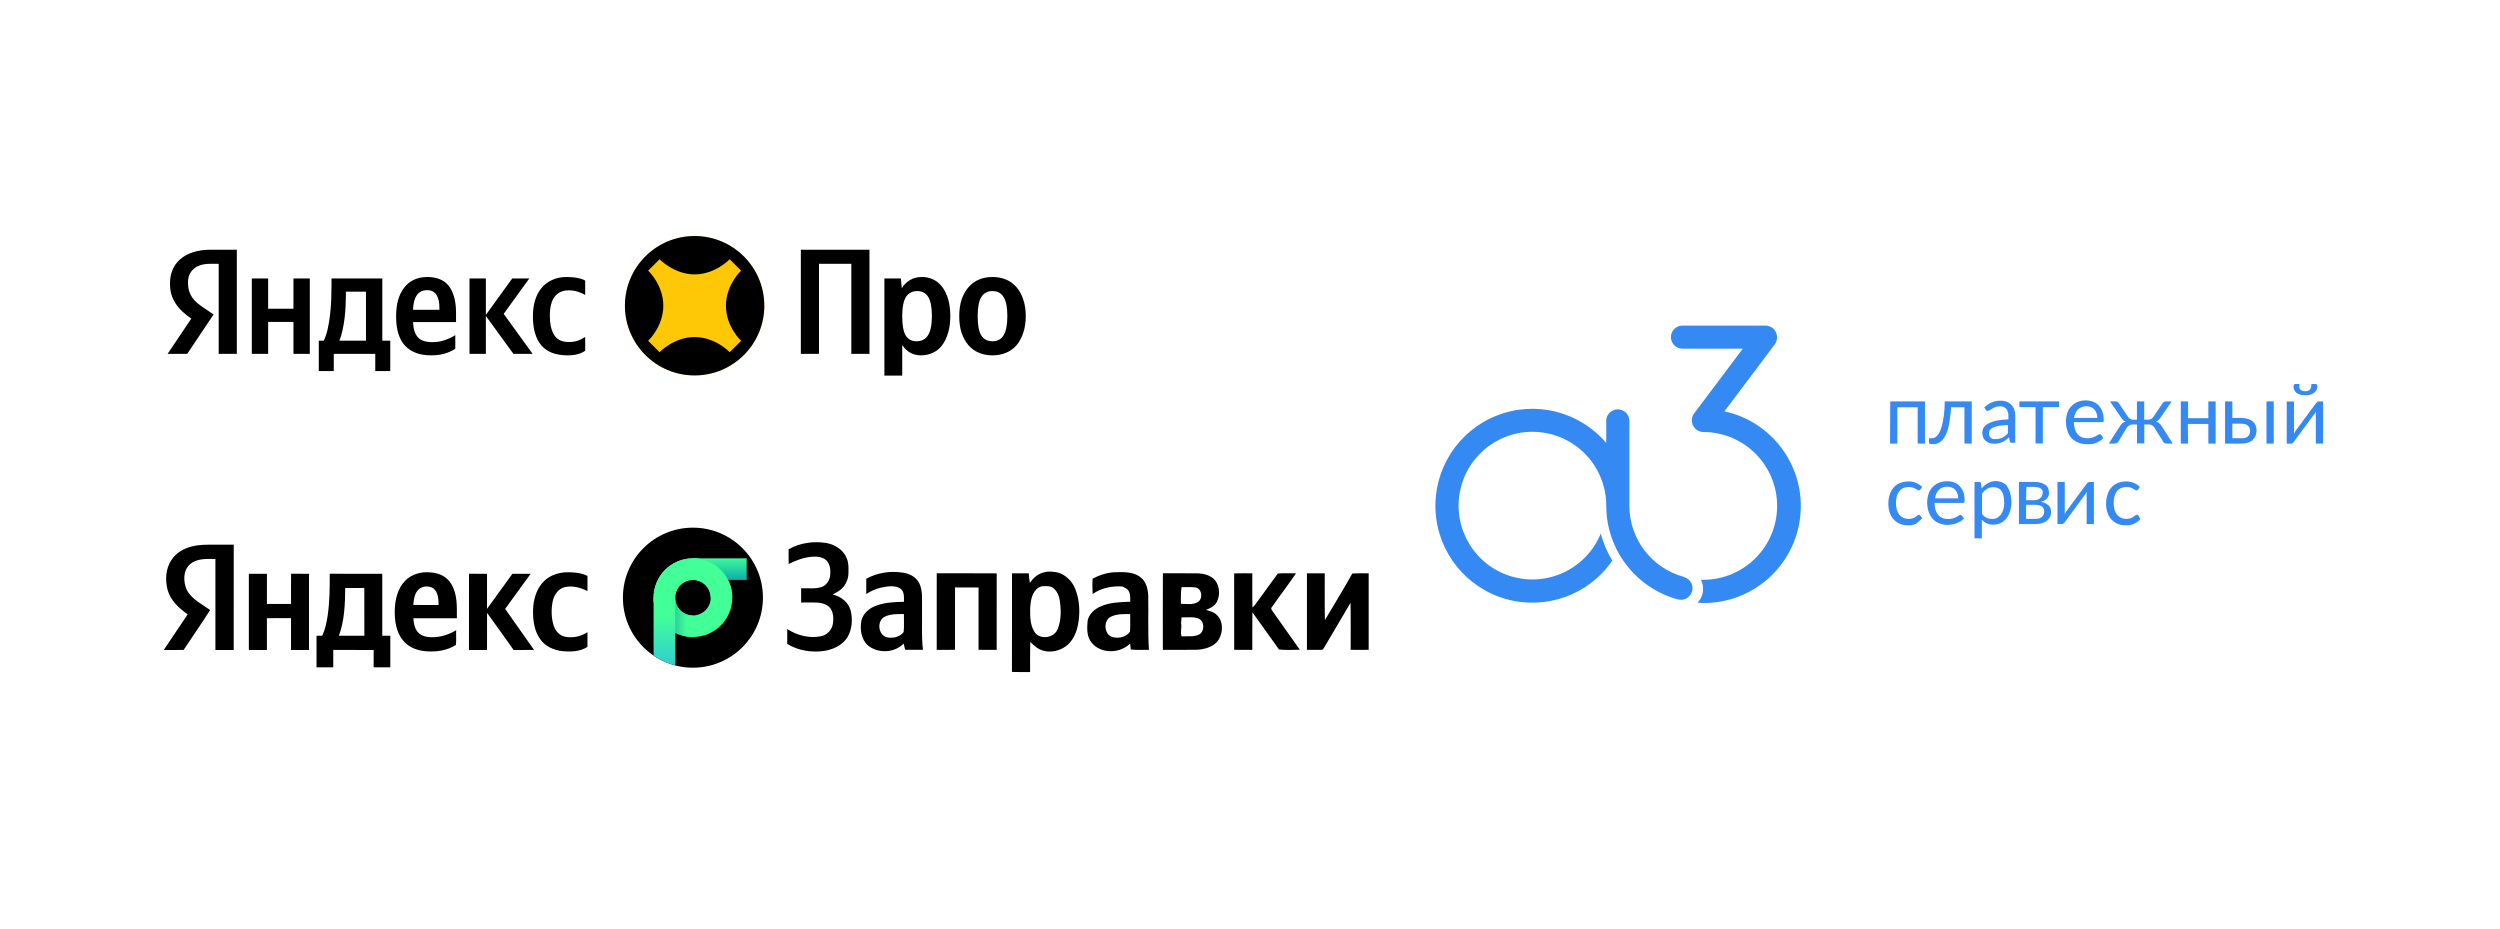 <?xml version="1.0" standalone="no"?>
<!DOCTYPE svg PUBLIC "-//W3C//DTD SVG 1.1//EN" "http://www.w3.org/Graphics/SVG/1.1/DTD/svg11.dtd">
<!--Generator: Xara Designer (www.xara.com), SVG filter version: 3.0.2.2-->
<svg stroke-width="0.501" stroke-linejoin="bevel" fill-rule="evenodd" xmlns:xlink="http://www.w3.org/1999/xlink" xmlns="http://www.w3.org/2000/svg" version="1.1" overflow="visible" width="262.5pt" height="97.5pt" viewBox="0 0 262.5 97.5">
 <defs>
  <marker id="DefaultArrow2" markerUnits="strokeWidth" viewBox="0 0 1 1" markerWidth="1" markerHeight="1" overflow="visible" orient="auto">
   <!-- REF_ARROW_STRAIGHT (-2) -->
   <g transform="scale(0.009)">
    <!-- 1/108 -->
    <path d="M -9 54 L -9 -54 L 117 0 z"/>
   </g>
  </marker>
  <marker id="DefaultArrow3" markerUnits="strokeWidth" viewBox="0 0 1 1" markerWidth="1" markerHeight="1" overflow="visible" orient="auto">
   <!-- REF_ARROW_ANGLED -->
   <g transform="scale(0.009)">
    <path d="M -27 54 L -9 0 L -27 -54 L 135 0 z"/>
   </g>
  </marker>
  <marker id="DefaultArrow4" markerUnits="strokeWidth" viewBox="0 0 1 1" markerWidth="1" markerHeight="1" overflow="visible" orient="auto">
   <!-- REF_ARROW_ROUNDED -->
   <g transform="scale(0.009)">
    <path d="M -9,0 L -9,-45 C -9,-51.708 2.808,-56.580 9,-54 L 117,-9 C 120.916,-7.369 126.000,-4.242 126,0 C 126,4.242 120.916,7.369 117,9 L 9,54 C 2.808,56.580 -9,51.708 -9,45 z"/>
   </g>
  </marker>
  <marker id="DefaultArrow5" markerUnits="strokeWidth" viewBox="0 0 1 1" markerWidth="1" markerHeight="1" overflow="visible" orient="auto">
   <!-- REF_ARROW_SPOT -->
   <g transform="scale(0.009)">
    <path d="M -54, 0 C -54,29.807 -29.807,54 0,54 C 29.807,54 54,29.807 54,0 C 54,-29.807 29.807,-54 0,-54 C -29.807,-54 -54,-29.807 -54,0 z"/>
   </g>
  </marker>
  <marker id="DefaultArrow6" markerUnits="strokeWidth" viewBox="0 0 1 1" markerWidth="1" markerHeight="1" overflow="visible" orient="auto">
   <!-- REF_ARROW_DIAMOND -->
   <g transform="scale(0.009)">
    <path d="M -63,0 L 0,63 L 63,0 L 0,-63 z"/>
   </g>
  </marker>
  <marker id="DefaultArrow7" markerUnits="strokeWidth" viewBox="0 0 1 1" markerWidth="1" markerHeight="1" overflow="visible" orient="auto">
   <!-- REF_ARROW_FEATHER -->
   <g transform="scale(0.009)">
    <path d="M 18,-54 L 108,-54 L 63,0 L 108,54 L 18, 54 L -36,0 z"/>
   </g>
  </marker>
  <marker id="DefaultArrow8" markerUnits="strokeWidth" viewBox="0 0 1 1" markerWidth="1" markerHeight="1" overflow="visible" orient="auto">
   <!-- REF_ARROW_FEATHER2 -->
   <g transform="scale(0.009)">
    <path d="M -36,0 L 18,-54 L 54,-54 L 18,-18 L 27,-18 L 63,-54 L 99,-54 L 63,-18 L 72,-18 L 108,-54 L 144,-54 L 90,0 L 144,54 L 108,54 L 72,18 L 63,18 L 99,54 L 63,54 L 27,18 L 18,18 L 54,54 L 18,54 z"/>
   </g>
  </marker>
  <marker id="DefaultArrow9" markerUnits="strokeWidth" viewBox="0 0 1 1" markerWidth="1" markerHeight="1" overflow="visible" orient="auto">
   <!-- REF_ARROW_HOLLOWDIAMOND -->
   <g transform="scale(0.009)">
    <path d="M 0,45 L -45,0 L 0, -45 L 45, 0 z M 0, 63 L-63, 0 L 0, -63 L 63, 0 z"/>
   </g>
  </marker>
  <filter id="StainedFilter">
   <feBlend mode="multiply" in2="BackgroundImage" in="SourceGraphic" result="blend"/>
   <feComposite in="blend" in2="SourceAlpha" operator="in" result="comp"/>
  </filter>
  <filter id="BleachFilter">
   <feBlend mode="screen" in2="BackgroundImage" in="SourceGraphic" result="blend"/>
   <feComposite in="blend" in2="SourceAlpha" operator="in" result="comp"/>
  </filter>
  <filter id="InvertTransparencyBitmapFilter">
   <feComponentTransfer>
    <feFuncR type="gamma" amplitude="1.055" exponent=".417" offset="-0.055"/>
    <feFuncG type="gamma" amplitude="1.055" exponent=".417" offset="-0.055"/>
    <feFuncB type="gamma" amplitude="1.055" exponent=".417" offset="-0.055"/>
   </feComponentTransfer>
   <feComponentTransfer>
    <feFuncR type="linear" slope="-1" intercept="1"/>
    <feFuncG type="linear" slope="-1" intercept="1"/>
    <feFuncB type="linear" slope="-1" intercept="1"/>
    <feFuncA type="linear" slope="1" intercept="0"/>
   </feComponentTransfer>
   <feComponentTransfer>
    <feFuncR type="gamma" amplitude="1" exponent="2.4" offset="0"/>
    <feFuncG type="gamma" amplitude="1" exponent="2.4" offset="0"/>
    <feFuncB type="gamma" amplitude="1" exponent="2.4" offset="0"/>
   </feComponentTransfer>
  </filter>
  <linearGradient id="LinearGradient" gradientUnits="userSpaceOnUse" x1="0" y1="0" x2="0" y2="2.619" gradientTransform="translate(77.693 36.464)">
   <stop offset="0" stop-color="#09a9ad"/>
   <stop offset="1" stop-color="#42ff98"/>
  </linearGradient>
  <linearGradient id="LinearGradient_1" gradientUnits="userSpaceOnUse" x1="0" y1="0" x2="1.277" y2="0" gradientTransform="translate(70.821 32.404)">
   <stop offset="0" stop-color="#29d097"/>
   <stop offset="1" stop-color="#42ff98"/>
  </linearGradient>
  <linearGradient id="LinearGradient_2" gradientUnits="userSpaceOnUse" x1="0" y1="0" x2="0" y2="5.24" gradientTransform="translate(69.563 27.657)">
   <stop offset="0" stop-color="#32cecf"/>
   <stop offset="1" stop-color="#42ff98"/>
  </linearGradient>
 </defs>
 <g id="Document" fill="none" stroke="black" font-family="Times New Roman" font-size="16" transform="scale(1 -1)">
  <g id="Spread" transform="translate(0 -97.5)">
   <g id="Layer 1">
    <g id="Group" stroke="none">
     <path d="M 49.246,37.256 C 49.876,37.252 50.507,37.256 51.138,37.252 C 51.137,36.025 51.136,34.797 51.138,33.569 C 52.026,34.797 52.919,36.019 53.801,37.251 C 54.44,37.256 55.078,37.258 55.715,37.249 C 54.82,36.025 53.938,34.791 53.042,33.567 C 54.052,32.127 55.068,30.693 56.078,29.256 C 55.362,29.25 54.647,29.256 53.932,29.251 C 53.004,30.551 52.089,31.862 51.142,33.147 C 51.13,31.85 51.141,30.551 51.137,29.252 C 50.504,29.252 49.872,29.252 49.24,29.252 C 49.244,31.92 49.234,34.588 49.246,37.256 M 36.248,35.759 C 36.231,34.075 36.177,32.341 35.584,30.745 C 36.474,30.749 37.366,30.74 38.257,30.749 C 38.25,32.421 38.257,34.093 38.253,35.764 C 37.585,35.758 36.917,35.765 36.248,35.759 M 34.62,37.255 C 36.459,37.255 38.298,37.255 40.138,37.253 C 40.138,35.084 40.138,32.915 40.138,30.745 C 40.419,30.745 40.7,30.745 40.982,30.745 C 40.982,29.641 40.982,28.534 40.982,27.429 C 40.398,27.431 39.816,27.428 39.232,27.432 C 39.234,28.039 39.228,28.645 39.237,29.25 C 37.821,29.259 36.408,29.245 34.993,29.258 C 34.983,28.649 34.985,28.041 34.992,27.432 C 34.406,27.428 33.82,27.431 33.236,27.429 C 33.238,28.534 33.239,29.639 33.236,30.744 C 33.422,30.745 33.609,30.747 33.797,30.748 L 33.852,30.776 C 34.15,31.444 34.304,32.165 34.409,32.885 C 34.615,34.331 34.632,35.796 34.62,37.255 M 26.129,37.253 C 26.762,37.253 27.395,37.258 28.028,37.249 C 28.023,36.196 28.026,35.141 28.026,34.086 C 28.87,34.085 29.714,34.088 30.558,34.085 C 30.562,35.143 30.55,36.201 30.564,37.258 C 31.19,37.249 31.816,37.258 32.443,37.252 C 32.442,34.586 32.443,31.918 32.443,29.252 C 31.814,29.252 31.186,29.252 30.558,29.252 C 30.558,30.367 30.558,31.479 30.558,32.594 C 29.714,32.592 28.87,32.594 28.026,32.592 C 28.025,31.479 28.027,30.367 28.025,29.252 C 27.393,29.252 26.761,29.252 26.129,29.252 C 26.129,31.92 26.129,34.587 26.129,37.253 M 57.126,36.48 C 57.801,37.154 58.784,37.433 59.721,37.414 C 60.388,37.396 61.083,37.341 61.686,37.024 C 61.681,36.494 61.683,35.964 61.683,35.434 C 60.967,35.809 60.124,36.031 59.322,35.855 C 58.619,35.699 58.164,35.028 58.032,34.355 C 57.867,33.52 57.878,32.634 58.134,31.818 C 58.307,31.258 58.747,30.759 59.339,30.641 C 60.141,30.487 61.004,30.662 61.682,31.123 C 61.684,30.607 61.681,30.093 61.684,29.578 C 60.903,29.069 59.926,29.042 59.028,29.134 C 58.16,29.23 57.291,29.618 56.761,30.333 C 56.105,31.2 55.957,32.331 55.969,33.388 C 55.991,34.503 56.302,35.685 57.126,36.48 M 43.749,35.363 C 43.49,34.95 43.434,34.453 43.396,33.979 C 44.281,33.972 45.167,33.977 46.052,33.977 C 46.039,34.583 46.022,35.31 45.501,35.721 C 44.954,36.089 44.094,35.946 43.749,35.363 M 42.528,36.505 C 43.213,37.236 44.272,37.498 45.244,37.394 C 46.083,37.345 46.944,36.944 47.373,36.196 C 48.045,35.12 47.971,33.8 47.968,32.582 C 46.444,32.577 44.92,32.583 43.398,32.58 C 43.449,31.992 43.563,31.322 44.067,30.943 C 44.509,30.612 45.095,30.569 45.628,30.595 C 46.432,30.647 47.212,30.911 47.896,31.332 C 47.874,30.817 47.932,30.295 47.868,29.783 C 46.955,29.187 45.819,29.035 44.749,29.114 C 43.858,29.178 42.94,29.508 42.352,30.21 C 41.607,31.08 41.43,32.278 41.448,33.387 C 41.478,34.496 41.727,35.685 42.528,36.505 M 20.131,40.119 C 20.916,40.326 21.732,40.313 22.535,40.313 C 23.204,40.311 23.872,40.317 24.542,40.307 C 24.535,36.623 24.541,32.938 24.539,29.252 C 23.898,29.252 23.258,29.252 22.618,29.252 C 22.618,32.437 22.618,35.622 22.618,38.807 C 21.727,38.816 20.725,38.889 19.991,38.286 C 19.195,37.63 19.228,36.417 19.617,35.549 C 20.138,34.563 21.197,34.072 22.064,33.445 C 21.165,32.029 20.202,30.655 19.28,29.255 C 18.584,29.25 17.889,29.255 17.194,29.251 C 18.028,30.503 18.873,31.743 19.707,32.993 C 18.794,33.628 17.91,34.446 17.602,35.552 C 17.321,36.595 17.392,37.785 18.001,38.704 C 18.478,39.444 19.29,39.91 20.131,40.119" fill="#000000"/>
     <path d="M 82.802,39.821 C 83.987,40.505 85.417,40.701 86.76,40.487 C 87.679,40.325 88.587,39.75 88.918,38.844 C 89.12,38.369 89.096,37.841 89.088,37.337 C 89.085,36.678 88.79,36.018 88.278,35.601 C 88.022,35.383 87.72,35.233 87.425,35.076 C 88.302,34.884 89.107,34.257 89.331,33.361 C 89.537,32.455 89.474,31.448 89.007,30.63 C 88.51,29.789 87.562,29.337 86.63,29.167 C 85.277,28.95 83.834,29.167 82.658,29.89 C 82.653,30.411 82.651,30.931 82.663,31.452 C 83.693,30.775 84.983,30.448 86.204,30.694 C 86.814,30.817 87.32,31.319 87.438,31.933 C 87.536,32.468 87.534,33.066 87.245,33.547 C 86.97,33.998 86.418,34.165 85.92,34.22 C 85.321,34.257 84.721,34.226 84.121,34.237 C 84.121,34.735 84.121,35.233 84.121,35.73 C 84.83,35.765 85.562,35.635 86.248,35.857 C 86.778,36.03 87.12,36.564 87.171,37.102 C 87.226,37.642 87.166,38.266 86.761,38.67 C 86.335,39.06 85.715,39.09 85.168,39.034 C 84.337,38.951 83.549,38.648 82.807,38.28 C 82.8,38.794 82.805,39.307 82.802,39.821 M 90.959,36.732 C 92.101,37.36 93.452,37.573 94.737,37.381 C 95.44,37.299 96.165,36.956 96.502,36.303 C 96.943,35.443 96.782,34.447 96.813,33.518 C 96.841,32.102 96.738,30.678 96.913,29.268 C 96.289,29.262 95.666,29.26 95.043,29.269 C 94.99,29.491 94.933,29.71 94.879,29.932 C 93.94,28.931 92.204,28.858 91.151,29.717 C 90.408,30.356 90.287,31.424 90.445,32.337 C 90.634,33.11 91.302,33.675 92.037,33.915 C 92.957,34.263 93.948,34.288 94.918,34.31 C 94.909,34.79 94.982,35.388 94.534,35.708 C 93.955,36.065 93.225,35.94 92.592,35.816 C 92.009,35.697 91.458,35.449 90.956,35.131 C 90.96,35.665 90.956,36.198 90.959,36.732 M 92.918,32.755 C 92.041,32.357 92.181,30.829 93.113,30.588 C 93.734,30.443 94.484,30.607 94.884,31.133 C 94.951,31.759 94.893,32.392 94.91,33.021 C 94.242,33.022 93.537,33.053 92.918,32.755 M 108.129,36.301 C 108.501,36.816 109.006,37.283 109.648,37.406 C 110.135,37.553 110.643,37.468 111.13,37.373 C 111.94,37.106 112.582,36.459 112.898,35.673 C 113.368,34.499 113.425,33.183 113.2,31.947 C 113.031,31.055 112.639,30.143 111.87,29.612 C 111.097,29.068 110.024,28.901 109.16,29.322 C 108.775,29.5 108.493,29.826 108.172,30.091 C 108.148,29.038 108.17,27.987 108.162,26.935 C 107.526,26.936 106.89,26.922 106.253,26.946 C 106.266,30.398 106.255,33.85 106.259,37.301 C 106.846,37.306 107.434,37.305 108.021,37.301 C 108.043,36.967 108.084,36.634 108.129,36.301 M 109.037,35.795 C 108.338,35.326 108.212,34.411 108.166,33.634 C 108.151,32.743 108.16,31.747 108.723,31.006 C 109.368,30.307 110.715,30.552 111.061,31.455 C 111.461,32.45 111.421,33.572 111.247,34.614 C 111.126,35.165 110.812,35.777 110.221,35.926 C 109.829,35.97 109.39,36.011 109.037,35.795 M 98.357,37.304 C 100.456,37.3 102.555,37.314 104.652,37.296 C 104.645,34.619 104.651,31.942 104.651,29.265 C 104.015,29.263 103.381,29.259 102.747,29.268 C 102.752,31.45 102.752,33.633 102.747,35.816 C 101.925,35.82 101.102,35.817 100.279,35.82 C 100.268,33.637 100.274,31.455 100.276,29.273 C 99.636,29.259 98.994,29.262 98.355,29.266 C 98.36,31.946 98.355,34.626 98.357,37.304 M 114.727,36.745 C 115.485,37.133 116.316,37.41 117.174,37.419 C 118.054,37.444 119.03,37.457 119.761,36.888 C 120.344,36.443 120.523,35.68 120.564,34.983 C 120.605,33.077 120.51,31.168 120.638,29.263 C 120.002,29.28 119.364,29.222 118.731,29.307 C 118.71,29.513 118.686,29.718 118.662,29.924 C 117.592,28.862 115.566,28.814 114.605,30.04 C 114.091,30.67 114.134,31.528 114.196,32.289 C 114.316,33.005 114.912,33.544 115.552,33.82 C 116.533,34.262 117.623,34.277 118.676,34.322 C 118.666,34.716 118.712,35.151 118.478,35.496 C 118.334,35.716 118.077,35.808 117.853,35.919 C 116.768,35.993 115.627,35.765 114.729,35.129 C 114.698,35.667 114.688,36.207 114.727,36.745 M 116.689,32.766 C 115.801,32.392 115.907,30.838 116.844,30.601 C 117.478,30.429 118.269,30.609 118.648,31.179 C 118.704,31.79 118.653,32.403 118.671,33.015 C 118.007,33.026 117.306,33.052 116.689,32.766 M 122.103,37.304 C 123.301,37.301 124.5,37.312 125.697,37.299 C 126.391,37.29 127.157,37.098 127.612,36.536 C 128.08,35.895 128.126,34.979 127.758,34.283 C 127.522,33.854 127.072,33.627 126.629,33.467 C 127.008,33.325 127.434,33.261 127.731,32.959 C 128.466,32.321 128.433,31.151 127.979,30.358 C 127.497,29.595 126.537,29.32 125.684,29.275 C 124.489,29.25 123.293,29.268 122.099,29.266 C 122.1,31.945 122.09,34.626 122.103,37.304 M 124.06,35.849 C 123.981,35.271 123.989,34.688 123.992,34.106 C 124.575,34.087 125.218,33.97 125.752,34.27 C 126.328,34.604 126.231,35.631 125.577,35.815 C 125.074,35.882 124.565,35.838 124.06,35.849 M 124.011,32.062 C 124.121,31.604 123.896,31.129 124.069,30.682 C 124.697,30.721 125.38,30.588 125.958,30.904 C 126.501,31.273 126.484,32.284 125.842,32.55 C 125.28,32.777 124.658,32.641 124.069,32.682 C 124.051,32.476 124.032,32.27 124.011,32.062 M 129.586,37.292 C 130.221,37.313 130.856,37.303 131.492,37.301 C 131.5,36.105 131.474,34.906 131.508,33.71 C 131.737,33.915 131.914,34.168 132.092,34.42 C 132.79,35.371 133.469,36.339 134.177,37.28 C 134.809,37.337 135.447,37.294 136.08,37.297 C 135.271,36.1 134.381,34.958 133.558,33.77 C 133.376,33.607 133.564,33.42 133.659,33.27 C 134.603,31.941 135.534,30.603 136.483,29.277 C 135.755,29.278 135.017,29.214 134.295,29.304 C 133.362,30.603 132.431,31.907 131.504,33.211 C 131.478,31.896 131.499,30.58 131.491,29.265 C 130.858,29.263 130.225,29.262 129.59,29.268 C 129.589,31.943 129.597,34.618 129.586,37.292 M 137.228,37.301 C 137.852,37.305 138.476,37.308 139.099,37.299 C 139.106,35.66 139.08,34.024 139.114,32.387 C 140.081,34.016 141.072,35.631 141.995,37.285 C 142.566,37.319 143.138,37.304 143.711,37.299 C 143.707,34.623 143.707,31.946 143.711,29.27 C 143.08,29.26 142.45,29.259 141.821,29.27 C 141.816,30.916 141.841,32.563 141.808,34.209 C 140.902,32.635 139.953,31.088 139.042,29.518 C 138.97,29.407 138.902,29.239 138.737,29.268 C 138.234,29.25 137.731,29.269 137.228,29.268 C 137.227,31.945 137.228,34.623 137.228,37.301" fill="#000000"/>
     <path d="M 72.757,42.096 C 76.817,42.096 80.109,38.805 80.109,34.744 C 80.109,30.684 76.817,27.392 72.757,27.392 C 68.696,27.392 65.405,30.684 65.405,34.744 C 65.405,38.805 68.696,42.096 72.757,42.096" fill="#000000"/>
     <path d="M 72.757,38.877 C 75.038,38.877 76.889,37.027 76.889,34.744 C 76.889,32.463 75.038,30.613 72.757,30.613 C 70.475,30.613 68.624,32.463 68.624,34.744 C 68.624,37.027 70.475,38.877 72.757,38.877 M 72.757,36.61 C 73.787,36.61 74.621,35.775 74.621,34.744 C 74.621,33.715 73.787,32.879 72.757,32.879 C 71.726,32.879 70.892,33.715 70.892,34.744 C 70.892,35.775 71.726,36.61 72.757,36.61" fill="#42ff98"/>
     <path d="M 78.404,36.61 L 78.404,38.874 L 72.731,38.874 L 72.731,36.61 L 78.404,36.61" stroke-linejoin="miter" fill="url(#LinearGradient)"/>
     <path d="M 72.757,38.877 C 75.038,38.877 76.889,37.027 76.889,34.744 L 74.621,34.744 C 74.621,35.775 73.787,36.61 72.757,36.61 C 71.726,36.61 70.892,35.775 70.892,34.744 L 70.892,31.057 C 69.546,31.738 68.624,33.134 68.624,34.744 C 68.624,37.027 70.475,38.877 72.757,38.877" fill="#42ff98" stroke-linejoin="miter"/>
     <path d="M 68.886,33.313 C 68.733,33.726 68.65,34.15 68.633,34.569 L 70.872,34.569 C 70.886,34.407 70.922,34.245 70.982,34.087 C 71.261,33.327 71.981,32.857 72.746,32.857 L 72.746,30.622 C 71.073,30.623 69.499,31.652 68.886,33.313 Z" stroke-width="0.147" stroke-linejoin="miter" stroke-linecap="round" marker-start="none" marker-end="none" stroke-miterlimit="79.84" fill="url(#LinearGradient_1)"/>
     <path d="M 70.892,27.632 L 70.892,34.744 L 68.627,34.744 L 68.627,28.661 C 69.309,28.198 70.072,27.846 70.892,27.632" stroke-linejoin="miter" fill="url(#LinearGradient_2)"/>
    </g>
   </g>
   <g id="SVG Document">
    <g id="Group_1" stroke-linejoin="miter" stroke="none" stroke-width="0" fill="#3489f3" stroke-miterlimit="79.84">
     <path d="M 178.245,34.219 C 178.856,34.866 179.002,35.827 178.607,36.622 L 178.839,36.622 C 183.125,36.622 186.598,40.097 186.598,44.38 C 186.598,48.666 183.125,52.139 178.839,52.139 C 178.168,52.153 177.635,52.703 177.643,53.374 C 177.643,53.657 177.742,53.932 177.927,54.148 L 182.995,60.89 L 176.657,60.89 C 175.986,60.89 175.446,61.433 175.446,62.103 C 175.446,62.771 175.986,63.313 176.657,63.313 L 185.38,63.313 C 185.7,63.311 186.007,63.186 186.233,62.96 C 186.644,62.535 186.708,61.882 186.385,61.387 L 181.091,54.342 L 181.091,54.302 C 186.18,53.186 189.602,48.408 189.023,43.232 C 188.443,38.055 184.049,34.151 178.839,34.188 C 178.638,34.188 178.439,34.219 178.245,34.219 Z M 158.13,34.601 C 153.931,35.787 150.953,39.516 150.731,43.875 C 150.508,48.234 153.086,52.25 157.144,53.859 C 161.2,55.468 165.832,54.312 168.657,50.986 L 168.656,53.37 C 168.692,54.014 169.225,54.516 169.869,54.516 C 170.512,54.516 171.047,54.014 171.084,53.37 L 171.084,44.398 C 171.084,40.891 173.443,37.823 176.831,36.918 L 176.838,36.902 C 177.473,36.716 177.843,36.057 177.67,35.417 C 177.496,34.778 176.844,34.396 176.202,34.556 C 171.752,35.754 168.659,39.79 168.657,44.398 C 168.661,48.391 165.635,51.732 161.664,52.124 C 157.692,52.515 154.072,49.826 153.299,45.912 C 152.524,41.997 154.851,38.134 158.672,36.984 C 162.493,35.836 166.564,37.778 168.078,41.471 C 168.348,40.473 168.756,39.519 169.29,38.634 C 166.818,35.036 162.33,33.414 158.13,34.601 Z M 207.324,40.976 L 207.324,46.899 L 207.802,46.899 C 207.902,46.904 207.99,46.836 208.007,46.737 L 208.067,46.211 C 208.248,46.438 208.472,46.625 208.726,46.768 C 209.198,47.036 209.772,47.058 210.263,46.83 C 210.474,46.735 210.656,46.587 210.792,46.404 L 210.792,46.404 L 210.761,46.404 C 210.903,46.196 211.008,45.966 211.068,45.722 C 211.238,45.107 211.236,44.455 211.061,43.839 C 210.983,43.563 210.855,43.302 210.679,43.074 C 210.516,42.869 210.308,42.701 210.073,42.584 C 209.834,42.471 209.573,42.413 209.309,42.41 C 208.845,42.39 208.399,42.582 208.094,42.931 L 208.094,40.976 L 207.324,40.976 Z M 198.424,43.659 C 198.316,43.975 198.27,44.301 198.278,44.631 C 198.275,44.941 198.32,45.247 198.413,45.54 C 198.497,45.82 198.634,46.079 198.823,46.3 C 199.001,46.507 199.222,46.67 199.476,46.775 C 199.759,46.895 200.061,46.95 200.369,46.946 C 200.913,46.963 201.441,46.757 201.828,46.373 L 201.621,46.092 L 201.553,46.014 L 201.455,46.014 C 201.402,46.014 201.351,46.033 201.311,46.069 L 201.118,46.188 C 201.024,46.235 200.927,46.278 200.827,46.313 C 200.496,46.404 200.147,46.382 199.833,46.251 C 199.668,46.173 199.529,46.058 199.421,45.913 C 199.3,45.758 199.211,45.579 199.16,45.39 C 199.042,44.925 199.044,44.439 199.168,43.975 C 199.222,43.785 199.311,43.606 199.429,43.451 C 199.662,43.173 200.006,43.011 200.372,43.011 C 200.646,43.004 200.919,43.081 201.149,43.233 C 201.233,43.288 201.295,43.342 201.355,43.389 L 201.509,43.457 L 201.613,43.38 L 201.835,43.097 C 201.742,42.98 201.629,42.876 201.509,42.786 C 201.397,42.67 201.276,42.565 201.14,42.479 C 200.996,42.421 200.849,42.379 200.698,42.348 L 200.223,42.348 C 199.401,42.348 198.676,42.879 198.424,43.659 Z M 221.286,43.659 C 221.18,43.975 221.134,44.301 221.143,44.631 C 221.138,44.941 221.183,45.247 221.278,45.54 C 221.357,45.822 221.495,46.081 221.686,46.3 C 221.861,46.507 222.086,46.67 222.339,46.775 C 222.618,46.895 222.922,46.95 223.232,46.946 C 223.777,46.965 224.306,46.757 224.691,46.373 L 224.486,46.092 C 224.465,46.064 224.439,46.036 224.408,46.014 L 224.318,46.014 C 224.265,46.014 224.211,46.033 224.172,46.069 L 223.973,46.188 C 223.885,46.239 223.788,46.282 223.69,46.313 C 223.361,46.401 223.012,46.378 222.696,46.251 C 222.53,46.174 222.384,46.059 222.274,45.913 C 222.159,45.753 222.075,45.575 222.021,45.39 C 221.904,44.925 221.907,44.439 222.028,43.975 C 222.083,43.785 222.173,43.606 222.289,43.451 C 222.524,43.17 222.873,43.008 223.241,43.016 C 223.395,43.007 223.554,43.031 223.706,43.081 C 223.892,43.154 224.062,43.257 224.211,43.389 C 224.253,43.431 224.312,43.454 224.369,43.457 C 224.431,43.457 224.489,43.429 224.526,43.38 L 224.526,43.38 L 224.733,42.996 C 224.638,42.88 224.529,42.77 224.4,42.685 C 224.147,42.517 223.86,42.4 223.558,42.348 L 223.084,42.348 C 222.264,42.346 221.536,42.879 221.286,43.659 Z M 203.623,42.55 C 203.366,42.647 203.14,42.801 202.955,43 C 202.757,43.218 202.604,43.479 202.511,43.762 C 202.304,44.369 202.298,45.026 202.496,45.637 C 202.667,46.16 203.055,46.583 203.56,46.799 C 203.836,46.915 204.134,46.971 204.433,46.965 C 204.695,46.974 204.956,46.932 205.2,46.837 C 205.419,46.752 205.618,46.623 205.784,46.457 L 205.758,46.457 C 205.932,46.282 206.064,46.072 206.148,45.84 C 206.244,45.567 206.288,45.284 206.288,44.997 C 206.291,44.915 206.279,44.835 206.248,44.757 C 206.214,44.711 206.157,44.686 206.1,44.694 L 203.122,44.694 C 203.122,44.435 203.159,44.178 203.237,43.929 C 203.3,43.737 203.397,43.563 203.528,43.411 C 203.648,43.277 203.796,43.173 203.965,43.105 C 204.15,43.035 204.344,43 204.54,43 C 204.709,42.996 204.881,43.016 205.043,43.066 C 205.168,43.109 205.296,43.156 205.412,43.21 L 205.672,43.364 C 205.722,43.406 205.784,43.429 205.848,43.435 C 205.908,43.435 205.961,43.406 205.995,43.358 L 206.217,43.074 C 206.115,42.954 206.002,42.849 205.871,42.771 C 205.593,42.602 205.285,42.486 204.961,42.432 C 204.799,42.403 204.635,42.386 204.469,42.386 C 204.176,42.386 203.894,42.441 203.623,42.55 Z M 211.989,42.471 L 211.989,46.899 L 213.582,46.899 C 213.817,46.906 214.05,46.876 214.283,46.814 C 214.454,46.772 214.622,46.699 214.765,46.592 C 214.886,46.511 214.982,46.395 215.041,46.258 C 215.103,46.131 215.135,45.986 215.135,45.847 C 215.143,45.747 215.143,45.645 215.135,45.548 C 215.098,45.439 215.056,45.337 214.998,45.241 C 214.921,45.141 214.828,45.054 214.727,44.984 C 214.595,44.899 214.45,44.837 214.299,44.799 L 214.299,44.799 C 214.591,44.764 214.865,44.641 215.087,44.449 C 215.275,44.267 215.373,44.014 215.362,43.753 C 215.367,43.56 215.32,43.364 215.231,43.19 C 215.146,43.035 215.025,42.9 214.882,42.789 C 214.721,42.681 214.541,42.6 214.353,42.558 C 214.14,42.499 213.923,42.471 213.7,42.471 L 211.989,42.471 Z M 216.035,42.471 L 216.035,46.899 L 216.8,46.899 L 216.8,43.513 C 216.824,43.568 216.846,43.617 216.877,43.668 L 216.955,43.801 C 216.962,43.801 216.991,43.855 217.061,43.936 L 217.304,44.274 L 217.65,44.74 L 218.04,45.272 L 219.105,46.71 C 219.139,46.76 219.181,46.799 219.227,46.837 L 219.274,46.837 C 219.307,46.871 219.349,46.892 219.394,46.899 L 219.86,46.899 L 219.86,42.471 L 219.099,42.471 L 219.099,45.867 L 219.022,45.707 L 218.935,45.572 L 218.839,45.432 L 218.586,45.099 L 218.236,44.631 L 217.849,44.099 L 216.793,42.662 C 216.757,42.612 216.719,42.573 216.672,42.536 C 216.629,42.491 216.57,42.468 216.509,42.471 L 216.035,42.471 Z M 210.107,43.451 L 210.082,43.451 C 210.331,43.815 210.457,44.248 210.443,44.689 C 210.451,44.946 210.424,45.203 210.366,45.452 C 210.331,45.637 210.252,45.809 210.14,45.963 C 210.056,46.093 209.93,46.188 209.79,46.255 C 209.64,46.317 209.478,46.348 209.315,46.343 C 209.079,46.354 208.844,46.292 208.641,46.169 C 208.44,46.042 208.26,45.876 208.114,45.68 L 208.114,43.544 C 208.346,43.201 208.739,43.002 209.153,43.016 C 209.338,43.005 209.522,43.041 209.686,43.116 L 210.107,43.451 Z M 214.419,43.221 L 214.392,43.221 C 214.558,43.358 214.649,43.563 214.64,43.777 C 214.645,43.874 214.629,43.975 214.598,44.068 C 214.564,44.153 214.51,44.228 214.435,44.285 C 214.35,44.358 214.254,44.409 214.143,44.442 C 214.001,44.476 213.854,44.495 213.702,44.495 L 212.739,44.495 L 212.739,43.019 L 213.724,43.019 C 213.972,43.011 214.219,43.081 214.419,43.221 Z M 210.113,43.451 L 210.113,43.454 L 210.107,43.451 L 210.113,43.451 Z M 213.946,45.042 C 214.148,45.104 214.316,45.244 214.41,45.432 C 214.452,45.528 214.474,45.629 214.474,45.731 C 214.485,45.814 214.485,45.898 214.474,45.974 C 214.438,46.053 214.388,46.126 214.319,46.18 C 214.241,46.242 214.146,46.294 214.047,46.316 C 213.912,46.359 213.767,46.379 213.624,46.379 L 212.77,46.379 L 212.739,44.98 L 213.584,44.98 C 213.711,44.984 213.829,45.004 213.946,45.042 Z M 205.534,45.668 C 205.489,45.814 205.412,45.94 205.312,46.053 C 205.216,46.166 205.09,46.254 204.952,46.309 C 204.799,46.371 204.639,46.401 204.478,46.395 C 204.151,46.413 203.83,46.297 203.592,46.078 C 203.359,45.829 203.215,45.509 203.184,45.177 L 203.184,45.175 L 205.612,45.175 C 205.612,45.342 205.588,45.512 205.534,45.668 Z M 202.547,50.986 L 202.547,51.48 L 202.775,51.48 C 202.88,51.483 202.986,51.496 203.083,51.527 C 203.195,51.577 203.297,51.642 203.381,51.732 C 203.496,51.855 203.594,51.995 203.665,52.148 C 203.772,52.37 203.855,52.604 203.911,52.847 C 203.991,53.192 204.062,53.542 204.107,53.891 C 204.162,54.302 204.196,54.785 204.196,55.352 L 207.032,55.352 L 207.032,50.924 L 206.267,50.924 L 206.267,54.738 L 204.866,54.738 C 204.83,54.174 204.775,53.685 204.702,53.281 C 204.656,52.928 204.579,52.577 204.469,52.231 C 204.388,51.987 204.279,51.75 204.138,51.534 C 204.034,51.373 203.906,51.238 203.758,51.122 C 203.636,51.025 203.493,50.957 203.344,50.915 C 203.206,50.881 203.064,50.862 202.923,50.862 C 202.679,50.862 202.547,50.909 202.547,50.986 Z M 218.253,51.013 L 218.256,51.013 C 217.977,51.113 217.725,51.277 217.519,51.487 C 217.315,51.707 217.169,51.969 217.084,52.253 C 216.875,52.859 216.869,53.518 217.068,54.128 C 217.235,54.652 217.623,55.078 218.133,55.288 C 218.406,55.406 218.699,55.462 218.994,55.456 C 219.255,55.461 219.517,55.417 219.764,55.328 C 220.219,55.15 220.574,54.78 220.734,54.317 C 220.837,54.05 220.888,53.767 220.882,53.48 C 220.898,53.396 220.898,53.315 220.882,53.234 C 220.844,53.189 220.785,53.166 220.727,53.177 L 217.756,53.177 C 217.756,52.916 217.794,52.66 217.871,52.411 C 217.93,52.222 218.031,52.046 218.16,51.891 C 218.28,51.754 218.431,51.648 218.598,51.58 C 218.778,51.515 218.972,51.48 219.165,51.48 C 219.338,51.476 219.512,51.499 219.679,51.549 C 219.802,51.588 219.928,51.639 220.043,51.692 L 220.296,51.841 C 220.347,51.88 220.407,51.904 220.47,51.911 C 220.532,51.915 220.593,51.886 220.627,51.833 L 220.847,51.503 C 220.747,51.386 220.627,51.285 220.498,51.201 C 220.22,51.03 219.912,50.915 219.593,50.862 L 219.105,50.862 C 218.813,50.859 218.525,50.912 218.253,51.013 Z M 208.908,50.979 C 208.762,51.021 208.629,51.091 208.513,51.192 C 208.396,51.29 208.302,51.417 208.24,51.558 C 208.172,51.723 208.136,51.903 208.144,52.085 C 208.144,52.26 208.194,52.433 208.287,52.59 C 208.405,52.77 208.563,52.916 208.753,53.017 C 209.02,53.161 209.309,53.265 209.604,53.328 C 210.027,53.413 210.455,53.456 210.881,53.464 L 210.881,53.811 C 210.897,54.081 210.819,54.348 210.662,54.57 C 210.491,54.755 210.249,54.851 210,54.836 C 209.713,54.836 209.428,54.754 209.184,54.601 L 208.939,54.443 C 208.877,54.401 208.809,54.374 208.731,54.374 L 208.594,54.374 C 208.558,54.401 208.527,54.435 208.501,54.474 L 208.357,54.723 C 208.579,54.943 208.84,55.122 209.122,55.249 C 209.422,55.374 209.745,55.433 210.071,55.426 C 210.295,55.431 210.52,55.391 210.73,55.305 C 210.917,55.231 211.085,55.117 211.219,54.967 C 211.336,54.836 211.429,54.687 211.494,54.524 C 211.565,54.306 211.597,54.079 211.597,53.848 L 211.597,51.013 L 211.126,51.013 C 211.103,51.029 211.08,51.052 211.065,51.075 C 211.045,51.102 211.034,51.128 211.025,51.161 L 210.948,51.572 L 210.598,51.29 C 210.489,51.207 210.373,51.137 210.244,51.082 C 209.974,50.968 209.683,50.91 209.39,50.909 C 209.226,50.909 209.064,50.932 208.908,50.979 Z M 240.107,50.917 L 240.107,55.344 L 240.869,55.344 L 240.869,52.333 C 240.877,52.276 240.877,52.217 240.869,52.159 C 240.877,52.091 240.877,52.027 240.869,51.961 C 240.89,52.013 240.916,52.063 240.947,52.111 L 241.025,52.245 L 241.126,52.38 C 241.191,52.473 241.277,52.577 241.373,52.72 L 241.725,53.189 L 242.112,53.716 C 242.411,54.143 242.777,54.617 243.177,55.153 C 243.211,55.204 243.25,55.249 243.296,55.289 C 243.343,55.328 243.401,55.352 243.461,55.352 L 243.925,55.352 L 243.925,50.924 L 243.161,50.924 L 243.161,54.309 L 243.083,54.151 L 243.001,54.022 L 242.9,53.882 C 242.83,53.794 242.757,53.677 242.647,53.541 L 242.302,53.074 L 241.914,52.551 L 240.857,51.113 C 240.82,51.063 240.78,51.024 240.733,50.986 L 240.736,50.986 C 240.694,50.943 240.64,50.917 240.582,50.917 L 240.107,50.917 Z M 198.454,50.924 L 198.477,55.352 L 202.12,55.352 L 202.12,50.924 L 201.355,50.924 L 201.355,54.738 L 199.218,54.738 L 199.218,50.924 L 198.454,50.924 Z M 221.422,50.924 L 222.595,52.751 C 222.662,52.866 222.746,52.97 222.848,53.059 C 222.953,53.146 223.072,53.203 223.206,53.234 C 223.1,53.27 223.004,53.32 222.922,53.396 C 222.841,53.475 222.766,53.565 222.712,53.662 L 221.548,55.352 L 222.148,55.352 C 222.222,55.35 222.294,55.327 222.354,55.285 C 222.416,55.246 222.467,55.193 222.502,55.131 L 223.442,53.731 C 223.498,53.64 223.577,53.564 223.672,53.511 C 223.773,53.456 223.88,53.433 223.993,53.433 L 224.377,53.433 L 224.377,55.352 L 225.143,55.352 L 225.143,53.433 L 225.547,53.433 C 225.775,53.422 225.989,53.536 226.106,53.731 L 227.055,55.131 C 227.085,55.196 227.14,55.249 227.202,55.289 C 227.262,55.33 227.335,55.351 227.408,55.351 L 228.021,55.351 L 226.863,53.66 C 226.802,53.565 226.729,53.475 226.642,53.396 C 226.566,53.323 226.468,53.272 226.372,53.234 C 226.499,53.203 226.616,53.146 226.721,53.062 C 226.821,52.973 226.909,52.87 226.977,52.751 L 228.141,50.924 L 227.597,50.924 C 227.489,50.92 227.381,50.94 227.279,50.986 L 227.279,50.982 L 227.248,50.982 C 227.17,51.04 227.111,51.122 227.077,51.216 L 226.215,52.594 C 226.09,52.813 225.853,52.944 225.601,52.932 L 225.15,52.932 L 225.15,50.94 L 224.385,50.94 L 224.385,52.932 L 223.939,52.932 C 223.814,52.936 223.69,52.905 223.581,52.847 C 223.473,52.79 223.386,52.699 223.317,52.594 L 222.463,51.192 C 222.427,51.102 222.365,51.033 222.288,50.986 C 222.188,50.94 222.075,50.924 221.966,50.924 L 221.422,50.924 Z M 228.984,50.924 L 228.984,55.352 L 229.75,55.352 L 229.75,53.589 L 231.878,53.589 L 231.878,55.352 L 232.643,55.352 L 232.643,50.924 L 231.878,50.924 L 231.878,52.99 L 229.725,52.99 L 229.75,50.924 L 228.984,50.924 Z M 233.629,50.924 L 233.629,55.352 L 234.398,55.352 L 234.398,53.618 L 235.308,53.618 C 235.568,53.618 235.827,53.581 236.076,53.503 C 236.259,53.444 236.433,53.343 236.581,53.216 C 236.706,53.1 236.8,52.947 236.853,52.79 C 236.977,52.448 236.969,52.074 236.829,51.739 C 236.764,51.572 236.655,51.428 236.515,51.313 L 236.562,51.313 C 236.411,51.181 236.231,51.082 236.038,51.021 C 235.808,50.951 235.571,50.92 235.339,50.924 L 233.629,50.924 Z M 237.98,50.924 L 237.98,55.352 L 238.744,55.352 L 238.744,50.924 L 237.98,50.924 Z M 213.733,50.94 L 213.733,54.754 L 212.024,54.754 L 212.046,55.352 L 216.203,55.352 L 216.203,54.754 L 214.498,54.754 L 214.498,50.94 L 213.733,50.94 Z M 209.949,51.439 C 210.062,51.468 210.167,51.507 210.272,51.558 C 210.482,51.671 210.673,51.821 210.831,52 L 210.831,52.877 C 210.52,52.87 210.213,52.843 209.91,52.792 C 209.698,52.758 209.492,52.699 209.289,52.617 C 209.157,52.563 209.037,52.475 208.947,52.357 C 208.877,52.256 208.84,52.139 208.84,52.023 C 208.835,51.918 208.855,51.818 208.893,51.723 C 208.928,51.642 208.982,51.572 209.053,51.518 C 209.118,51.459 209.195,51.418 209.281,51.397 L 209.573,51.397 C 209.701,51.394 209.825,51.408 209.949,51.439 Z M 235.743,51.518 C 235.85,51.554 235.953,51.608 236.034,51.685 C 236.111,51.754 236.169,51.841 236.2,51.942 C 236.282,52.136 236.285,52.355 236.208,52.551 C 236.177,52.64 236.127,52.722 236.049,52.785 C 235.969,52.866 235.87,52.924 235.759,52.955 C 235.617,52.997 235.47,53.012 235.324,53.012 L 234.396,53.012 L 234.396,51.487 L 235.361,51.487 C 235.49,51.48 235.617,51.492 235.743,51.518 Z M 220.137,54.112 C 220.086,54.257 220.012,54.385 219.915,54.501 C 219.815,54.612 219.695,54.7 219.554,54.754 C 219.089,54.933 218.561,54.842 218.184,54.516 C 217.954,54.271 217.811,53.953 217.78,53.618 L 220.214,53.618 C 220.214,53.786 220.191,53.957 220.137,54.112 Z M 241.522,56.067 C 241.378,56.105 241.238,56.17 241.118,56.256 C 240.926,56.433 240.817,56.683 240.818,56.944 C 240.82,57 240.835,57.059 240.865,57.107 C 240.888,57.15 240.935,57.179 240.985,57.177 L 241.448,57.177 C 241.426,57.06 241.417,56.944 241.424,56.827 C 241.447,56.742 241.486,56.663 241.541,56.594 C 241.588,56.532 241.657,56.485 241.736,56.467 C 241.834,56.433 241.938,56.417 242.043,56.42 C 242.143,56.416 242.243,56.431 242.345,56.467 C 242.423,56.486 242.488,56.532 242.54,56.594 C 242.597,56.66 242.636,56.742 242.656,56.831 C 242.684,56.948 242.695,57.064 242.695,57.18 L 243.145,57.18 C 243.197,57.18 243.245,57.153 243.273,57.11 C 243.302,57.064 243.319,57.011 243.325,56.957 C 243.332,56.681 243.203,56.42 242.978,56.259 C 242.861,56.17 242.734,56.105 242.594,56.067 C 242.42,56.019 242.238,55.998 242.058,56.001 C 241.879,55.996 241.696,56.02 241.522,56.067 Z" marker-start="none" marker-end="none"/>
    </g>
    <g id="Group_2" stroke="none">
     <path d="M 40.977,58.536 L 39.403,58.536 L 39.403,60.345 L 35.046,60.345 L 35.046,58.536 L 33.473,58.536 L 33.473,61.729 L 33.992,61.729 C 34.16,62.066 34.295,62.463 34.401,62.925 C 34.506,63.398 34.59,63.896 34.653,64.419 C 34.715,64.945 34.757,65.479 34.779,66.025 C 34.799,66.57 34.809,67.089 34.809,67.583 L 34.809,68.259 L 40.143,68.259 L 40.143,61.729 L 40.977,61.729 L 40.977,58.536 Z M 22.963,69.801 L 22.113,69.801 C 21.326,69.801 20.734,69.623 20.336,69.265 C 19.937,68.909 19.738,68.437 19.738,67.85 C 19.738,67.514 19.774,67.22 19.848,66.968 C 19.921,66.728 20.026,66.501 20.163,66.293 C 20.31,66.082 20.488,65.883 20.698,65.694 C 20.918,65.516 21.174,65.327 21.469,65.127 L 22.428,64.483 L 19.659,60.345 L 17.598,60.345 L 20.084,64.042 C 19.728,64.294 19.407,64.552 19.124,64.813 C 18.851,65.075 18.621,65.353 18.432,65.648 C 18.243,65.941 18.096,66.255 17.991,66.591 C 17.897,66.937 17.85,67.32 17.85,67.739 C 17.85,68.264 17.939,68.741 18.117,69.171 C 18.306,69.612 18.579,69.984 18.936,70.288 C 19.292,70.603 19.732,70.844 20.258,71.012 C 20.792,71.19 21.406,71.28 22.098,71.28 L 24.867,71.28 L 24.867,60.345 L 22.963,60.345 L 22.963,69.801 Z M 43.369,63.681 C 43.4,62.967 43.567,62.437 43.872,62.092 C 44.176,61.745 44.69,61.573 45.414,61.573 C 45.855,61.573 46.289,61.645 46.719,61.793 C 47.16,61.95 47.522,62.123 47.805,62.311 L 47.805,60.881 C 47.533,60.692 47.186,60.529 46.767,60.393 C 46.348,60.256 45.844,60.188 45.256,60.188 C 44.081,60.188 43.174,60.523 42.534,61.196 C 41.906,61.866 41.591,62.894 41.591,64.279 C 41.591,64.876 41.654,65.427 41.78,65.93 C 41.916,66.434 42.121,66.868 42.393,67.236 C 42.666,67.613 43.007,67.902 43.415,68.102 C 43.836,68.311 44.323,68.416 44.879,68.416 C 45.33,68.416 45.739,68.348 46.106,68.211 C 46.483,68.075 46.803,67.855 47.066,67.55 C 47.328,67.246 47.527,66.853 47.663,66.371 C 47.811,65.899 47.884,65.316 47.884,64.624 L 47.884,63.681 L 43.369,63.681 Z M 32.528,68.259 L 32.528,60.345 L 30.813,60.345 L 30.813,63.697 L 28.155,63.697 L 28.155,60.345 L 26.44,60.345 L 26.44,68.259 L 28.155,68.259 L 28.155,65.081 L 30.813,65.081 L 30.813,68.259 L 32.528,68.259 Z M 51.015,64.326 L 51.015,60.345 L 49.3,60.345 L 49.3,68.259 L 51.015,68.259 L 51.015,64.436 L 53.784,68.259 L 55.577,68.259 L 52.887,64.546 L 55.923,60.345 L 53.91,60.345 L 51.015,64.326 Z M 59.589,60.188 C 58.351,60.188 57.433,60.54 56.835,61.242 C 56.248,61.944 55.954,62.963 55.954,64.294 C 55.954,64.893 56.028,65.442 56.175,65.946 C 56.332,66.46 56.558,66.895 56.851,67.252 C 57.155,67.619 57.528,67.902 57.969,68.102 C 58.41,68.311 58.923,68.416 59.511,68.416 C 59.961,68.416 60.35,68.379 60.674,68.305 C 60.999,68.243 61.256,68.154 61.445,68.038 L 61.445,66.528 C 61.266,66.644 61.021,66.754 60.706,66.859 C 60.392,66.963 60.061,67.015 59.715,67.015 C 59.075,67.015 58.582,66.79 58.236,66.339 C 57.9,65.899 57.732,65.234 57.732,64.341 C 57.732,63.492 57.884,62.821 58.189,62.327 C 58.492,61.834 58.996,61.589 59.699,61.589 C 60.077,61.589 60.402,61.636 60.674,61.729 C 60.958,61.834 61.214,61.966 61.445,62.123 L 61.445,60.675 C 61.225,60.518 60.963,60.397 60.659,60.314 C 60.365,60.23 60.009,60.188 59.589,60.188 Z M 38.428,66.875 L 36.32,66.875 L 36.32,66.544 C 36.32,66.198 36.31,65.809 36.289,65.38 C 36.268,64.949 36.231,64.514 36.179,64.074 C 36.126,63.633 36.053,63.208 35.958,62.799 C 35.875,62.39 35.764,62.034 35.628,61.729 L 38.428,61.729 L 38.428,66.875 Z M 44.847,67.031 C 44.365,67.031 44.003,66.853 43.762,66.497 C 43.521,66.15 43.389,65.641 43.369,64.971 L 46.137,64.971 L 46.137,65.175 C 46.137,65.437 46.116,65.679 46.075,65.899 C 46.033,66.13 45.959,66.329 45.855,66.497 C 45.76,66.664 45.629,66.796 45.46,66.89 C 45.304,66.985 45.1,67.031 44.847,67.031 Z" fill="#000000" stroke-width="0.595" stroke-linejoin="miter" marker-start="none" marker-end="none" stroke-miterlimit="79.84"/>
     <g id="ClipView">
      <path d="M 72.934,58.081 L 72.933,58.081 C 68.894,58.081 65.616,61.359 65.616,65.398 L 65.616,65.399 C 65.616,69.438 68.894,72.716 72.933,72.716 L 72.934,72.716 C 76.973,72.716 80.251,69.438 80.251,65.399 L 80.251,65.398 C 80.251,61.359 76.973,58.081 72.934,58.081 Z" marker-start="none" marker-end="none"/>
      <clipPath id="ClipPath">
       <path d="M 65.616,65.398 C 65.616,69.438 68.894,72.716 72.933,72.716 C 76.973,72.716 80.251,69.438 80.251,65.398 C 80.251,61.359 76.973,58.081 72.933,58.081 C 68.894,58.081 65.616,61.359 65.616,65.398 Z"/>
      </clipPath>
      <g clip-path="url(#ClipPath)">
       <path d="M 72.934,58.081 L 72.933,58.081 C 68.894,58.081 65.616,61.359 65.616,65.398 L 65.616,65.399 C 65.616,69.438 68.894,72.716 72.933,72.716 L 72.934,72.716 C 76.973,72.716 80.251,69.438 80.251,65.399 L 80.251,65.398 C 80.251,61.359 76.973,58.081 72.934,58.081 Z" fill="#ffc806" stroke-width="0.595" stroke-linejoin="miter" marker-start="none" marker-end="none" stroke-miterlimit="79.84"/>
       <path d="M 72.934,58.082 C 76.976,58.082 80.253,61.358 80.253,65.4 C 80.253,69.441 76.976,72.717 72.934,72.717 C 68.894,72.717 65.618,69.441 65.618,65.4 C 65.618,61.358 68.894,58.082 72.934,58.082 Z M 77.813,69.082 C 77.813,69.082 76.222,67.609 76.222,65.4 C 76.222,63.191 77.813,61.717 77.813,61.717 L 76.617,60.521 C 76.617,60.521 75.117,62.112 72.934,62.112 C 70.752,62.112 69.253,60.521 69.253,60.521 L 68.056,61.717 C 68.056,61.717 69.648,63.191 69.648,65.4 C 69.648,67.609 68.056,69.082 68.056,69.082 L 69.253,70.279 C 69.253,70.279 70.765,68.687 72.934,68.687 C 75.105,68.687 76.617,70.279 76.617,70.279 L 77.813,69.082 Z" fill="#000000" stroke-width="0.595" stroke-linejoin="miter" marker-start="none" marker-end="none" stroke-miterlimit="79.84"/>
      </g>
     </g>
     <path d="M 91.294,71.28 L 91.294,60.345 L 89.39,60.345 L 89.39,69.801 L 85.992,69.801 L 85.992,60.345 L 84.088,60.345 L 84.088,71.28 L 91.294,71.28 Z M 94.686,67.236 C 94.927,67.624 95.227,67.918 95.583,68.116 C 95.95,68.317 96.354,68.416 96.795,68.416 C 97.235,68.416 97.639,68.327 98.005,68.149 C 98.373,67.97 98.688,67.703 98.95,67.346 C 99.212,67.001 99.417,66.57 99.563,66.056 C 99.71,65.553 99.784,64.971 99.784,64.31 C 99.784,63.649 99.705,63.062 99.547,62.548 C 99.4,62.034 99.191,61.599 98.918,61.242 C 98.656,60.895 98.331,60.634 97.943,60.455 C 97.565,60.277 97.151,60.188 96.699,60.188 C 95.872,60.188 95.216,60.55 94.733,61.274 L 94.733,58.064 L 92.861,58.064 L 92.861,68.259 L 94.592,68.259 L 94.686,67.236 Z M 96.228,61.667 C 96.773,61.667 97.177,61.876 97.439,62.297 C 97.712,62.716 97.848,63.386 97.848,64.31 C 97.848,65.234 97.722,65.899 97.471,66.308 C 97.219,66.728 96.836,66.937 96.322,66.937 C 95.798,66.937 95.405,66.738 95.142,66.339 C 94.879,65.941 94.744,65.301 94.733,64.419 L 94.733,64.294 C 94.733,63.371 94.853,62.7 95.095,62.281 C 95.346,61.871 95.724,61.667 96.228,61.667 Z M 104.212,68.416 C 104.727,68.416 105.198,68.327 105.629,68.149 C 106.06,67.97 106.426,67.703 106.73,67.346 C 107.034,67.001 107.27,66.57 107.438,66.056 C 107.616,65.553 107.705,64.971 107.705,64.31 C 107.705,63.649 107.616,63.062 107.438,62.548 C 107.27,62.034 107.034,61.599 106.73,61.242 C 106.426,60.895 106.06,60.634 105.629,60.455 C 105.198,60.277 104.727,60.188 104.212,60.188 C 103.699,60.188 103.226,60.277 102.796,60.455 C 102.367,60.634 102,60.895 101.695,61.242 C 101.392,61.599 101.15,62.029 100.971,62.532 C 100.804,63.045 100.72,63.633 100.72,64.294 C 100.72,64.955 100.804,65.542 100.971,66.056 C 101.15,66.57 101.392,67.001 101.695,67.346 C 102,67.703 102.367,67.97 102.796,68.149 C 103.226,68.327 103.699,68.416 104.212,68.416 Z M 104.212,61.667 C 104.737,61.667 105.125,61.876 105.377,62.297 C 105.638,62.716 105.771,63.386 105.771,64.31 C 105.771,65.234 105.638,65.899 105.377,66.308 C 105.125,66.728 104.737,66.937 104.212,66.937 C 103.688,66.937 103.295,66.728 103.033,66.308 C 102.781,65.888 102.655,65.217 102.655,64.294 C 102.655,63.371 102.781,62.7 103.033,62.281 C 103.295,61.871 103.688,61.667 104.212,61.667 Z" fill="#000000" stroke-width="0.595" stroke-linejoin="miter" marker-start="none" marker-end="none" stroke-miterlimit="79.84"/>
    </g>
   </g>
  </g>
 </g>
</svg>
